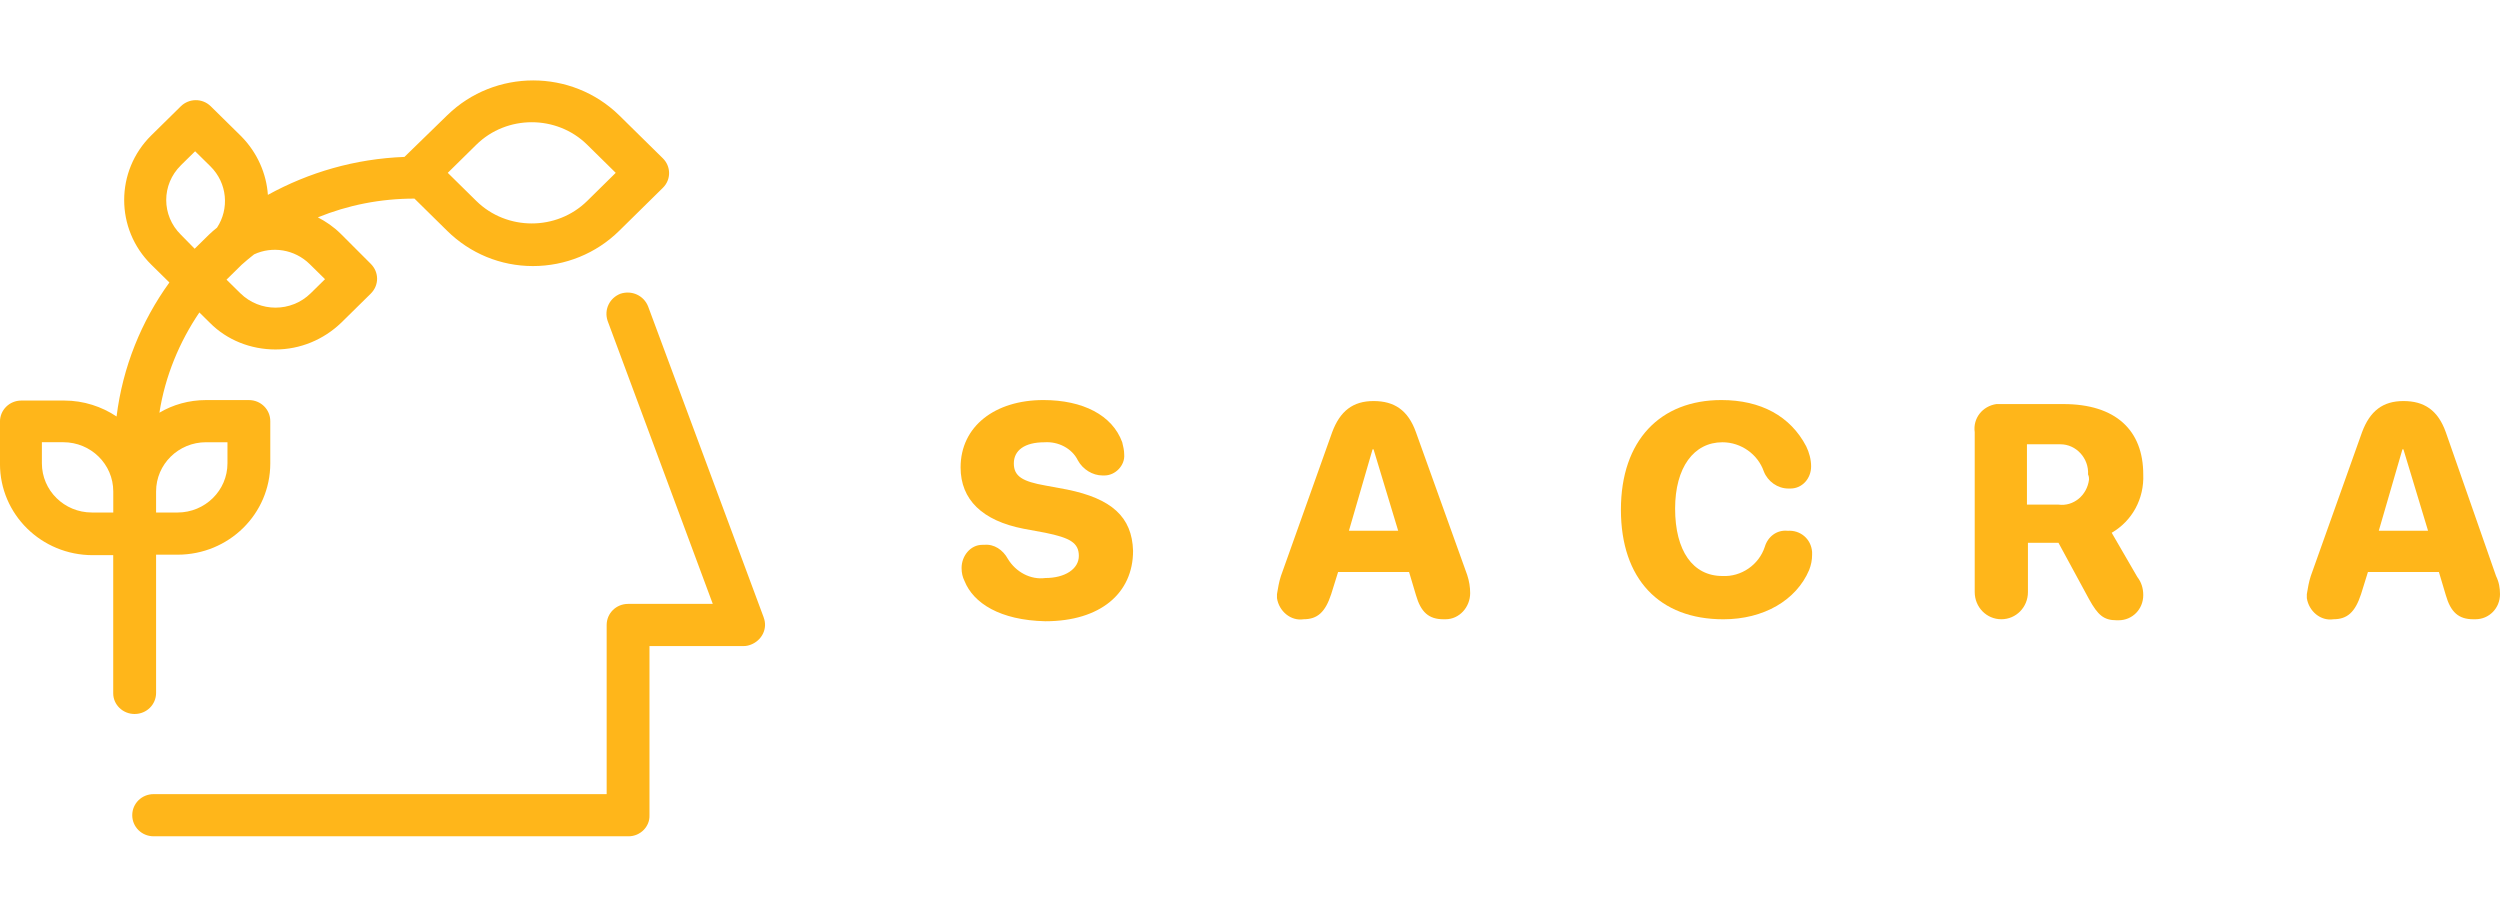 <svg xmlns="http://www.w3.org/2000/svg" fill="none" height="55" viewBox="0 0 150 55" width="150"><g fill="#ffb61a"><path d="m64.023 29.372-1.301-.241c-1.36-.241-1.892-.543-1.892-1.327 0-.784.65-1.267 1.833-1.267.828-.06 1.656.362 2.01 1.086.296.543.887.905 1.478.905h.118c.65 0 1.242-.603 1.183-1.267 0-.241-.059-.483-.118-.724-.591-1.629-2.365-2.534-4.731-2.534-2.897 0-4.967 1.569-4.967 4.042 0 1.931 1.301 3.198 3.784 3.68l1.301.241c1.478.302 2.01.603 2.01 1.388 0 .784-.828 1.327-2.01 1.327-.887.121-1.774-.362-2.247-1.146-.296-.543-.828-.905-1.419-.845-.059 0-.118 0-.118 0-.71 0-1.242.664-1.242 1.388 0 .302.059.543.177.784.532 1.327 2.129 2.353 4.849 2.413 3.311 0 5.263-1.689 5.263-4.223-.059-2.051-1.301-3.137-3.962-3.68z"/><path d="m84.956 25.933c-.473-1.327-1.301-1.87-2.543-1.87-1.242 0-2.01.603-2.483 1.87l-3.075 8.628c-.118.362-.177.724-.236 1.086v.241c.118.784.828 1.388 1.597 1.267.828 0 1.301-.422 1.656-1.508l.414-1.327h4.258l.414 1.388c.296 1.026.769 1.448 1.656 1.448h.118c.828 0 1.478-.724 1.478-1.569 0-.362-.059-.724-.177-1.086zm-4.021 5.913 1.419-4.887h.059l1.478 4.887z"/><path d="m107.248 31.845c-.65-.06-1.182.362-1.36.965-.355 1.086-1.419 1.81-2.543 1.75-1.773 0-2.838-1.508-2.838-4.042 0-2.474 1.124-3.982 2.838-3.982 1.124 0 2.129.724 2.484 1.75.237.603.828 1.026 1.478 1.026h.119c.709 0 1.241-.603 1.241-1.327 0-.422-.118-.845-.295-1.207-.946-1.81-2.72-2.775-5.086-2.775-3.666 0-6.031 2.413-6.031 6.577s2.306 6.577 6.15 6.577c2.424 0 4.375-1.146 5.144-2.956.118-.302.177-.603.177-.905 0-.06 0-.121 0-.181-.059-.784-.709-1.327-1.478-1.267z"/><path d="m128.595 28.467c0-2.655-1.656-4.223-4.79-4.223h-3.725c-.119 0-.178 0-.296 0-.828.121-1.419.845-1.301 1.689v9.593c0 .905.71 1.629 1.597 1.629s1.596-.724 1.596-1.629v-2.956h1.833l1.833 3.379c.532.965.887 1.267 1.656 1.267h.118c.828 0 1.479-.664 1.479-1.508 0-.422-.119-.784-.355-1.086l-1.538-2.655c1.242-.724 1.952-2.051 1.893-3.499zm-3.253.302c-.118.965-.946 1.629-1.833 1.508h-1.892v-3.62h1.833.177c.947 0 1.715.845 1.656 1.81.059.121.059.241.059.302z"/><path d="m146.748 25.933c-.473-1.327-1.301-1.87-2.543-1.87s-2.01.603-2.483 1.87l-3.075 8.628c-.118.362-.178.724-.237 1.086v.241c.119.784.828 1.388 1.597 1.267.828 0 1.301-.422 1.656-1.508l.413-1.327h4.258l.414 1.388c.295 1.026.768 1.448 1.655 1.448h.119c.828 0 1.478-.664 1.478-1.508 0-.362-.059-.724-.237-1.086zm-4.021 5.913 1.419-4.887h.059l1.478 4.887z"/><path d="m45.823 37.048-6.938-18.666c-.257-.647-.971-.984-1.656-.759-.657.253-.999.956-.771 1.631l6.309 16.98h-5.082c-.714 0-1.285.562-1.285 1.265v10.149h-27.18c-.714 0-1.285.562-1.285 1.265s.571 1.265 1.285 1.265h28.464.029c.714 0 1.285-.59 1.256-1.265v-10.149h5.653c.143 0 .285-.028.428-.084.657-.253 1.028-.956.771-1.631z"/><path d="m8.08 42.839c.714 0 1.285-.562 1.285-1.265v-8.293h1.285c3.083 0 5.567-2.446 5.567-5.482v-2.53c0-.703-.571-1.265-1.285-1.265h-2.57c-1.028 0-1.998.281-2.798.759.343-2.193 1.199-4.245 2.398-6.016l.628.619c1.028 1.04 2.455 1.602 3.94 1.602s2.884-.59 3.94-1.602l1.77-1.743c.514-.506.514-1.293 0-1.799l-1.799-1.799c-.428-.422-.885-.731-1.37-.984 1.799-.731 3.74-1.125 5.796-1.125l1.97 1.94c1.37 1.349 3.198 2.108 5.139 2.108s3.797-.759 5.168-2.108l2.627-2.586c.514-.506.485-1.293 0-1.771l-2.627-2.586c-2.855-2.783-7.452-2.783-10.307 0l-2.57 2.502c-2.969.112-5.739.928-8.194 2.277-.086-1.265-.628-2.53-1.599-3.514l-1.827-1.799c-.514-.506-1.313-.478-1.799 0l-1.77 1.743c-2.17 2.137-2.17 5.622 0 7.759l1.085 1.068c-1.684 2.333-2.798 5.06-3.169 8.04-.885-.59-1.97-.956-3.141-.956h-2.57c-.714 0-1.285.562-1.285 1.265v2.53c0 3.036 2.484 5.482 5.567 5.482h1.228v8.293c0 .675.571 1.237 1.285 1.237zm20.499-34.156c1.827-1.799 4.825-1.799 6.652 0l1.713 1.687-1.713 1.687c-1.827 1.799-4.825 1.799-6.652 0l-1.713-1.687zm-16.216 17.851h1.285v1.265c0 1.631-1.342 2.952-2.998 2.952h-1.285v-1.265c0-1.631 1.342-2.952 2.998-2.952zm6.224-10.683.914.9-.857.843c-1.171 1.153-3.055 1.153-4.225 0l-.828-.815.857-.843c.029-.028.029-.028.057-.056.257-.225.485-.422.742-.619 1.085-.506 2.427-.309 3.34.59zm-7.737-5.932.857-.843.914.9c1.028 1.012 1.142 2.558.4 3.683-.171.141-.314.253-.485.422l-.857.843-.828-.843c-1.171-1.153-1.171-3.008 0-4.161zm-8.337 17.879v-1.265h1.285c1.656 0 2.998 1.321 2.998 2.952v1.265h-1.285c-1.656 0-2.998-1.321-2.998-2.952z"/></g></svg>